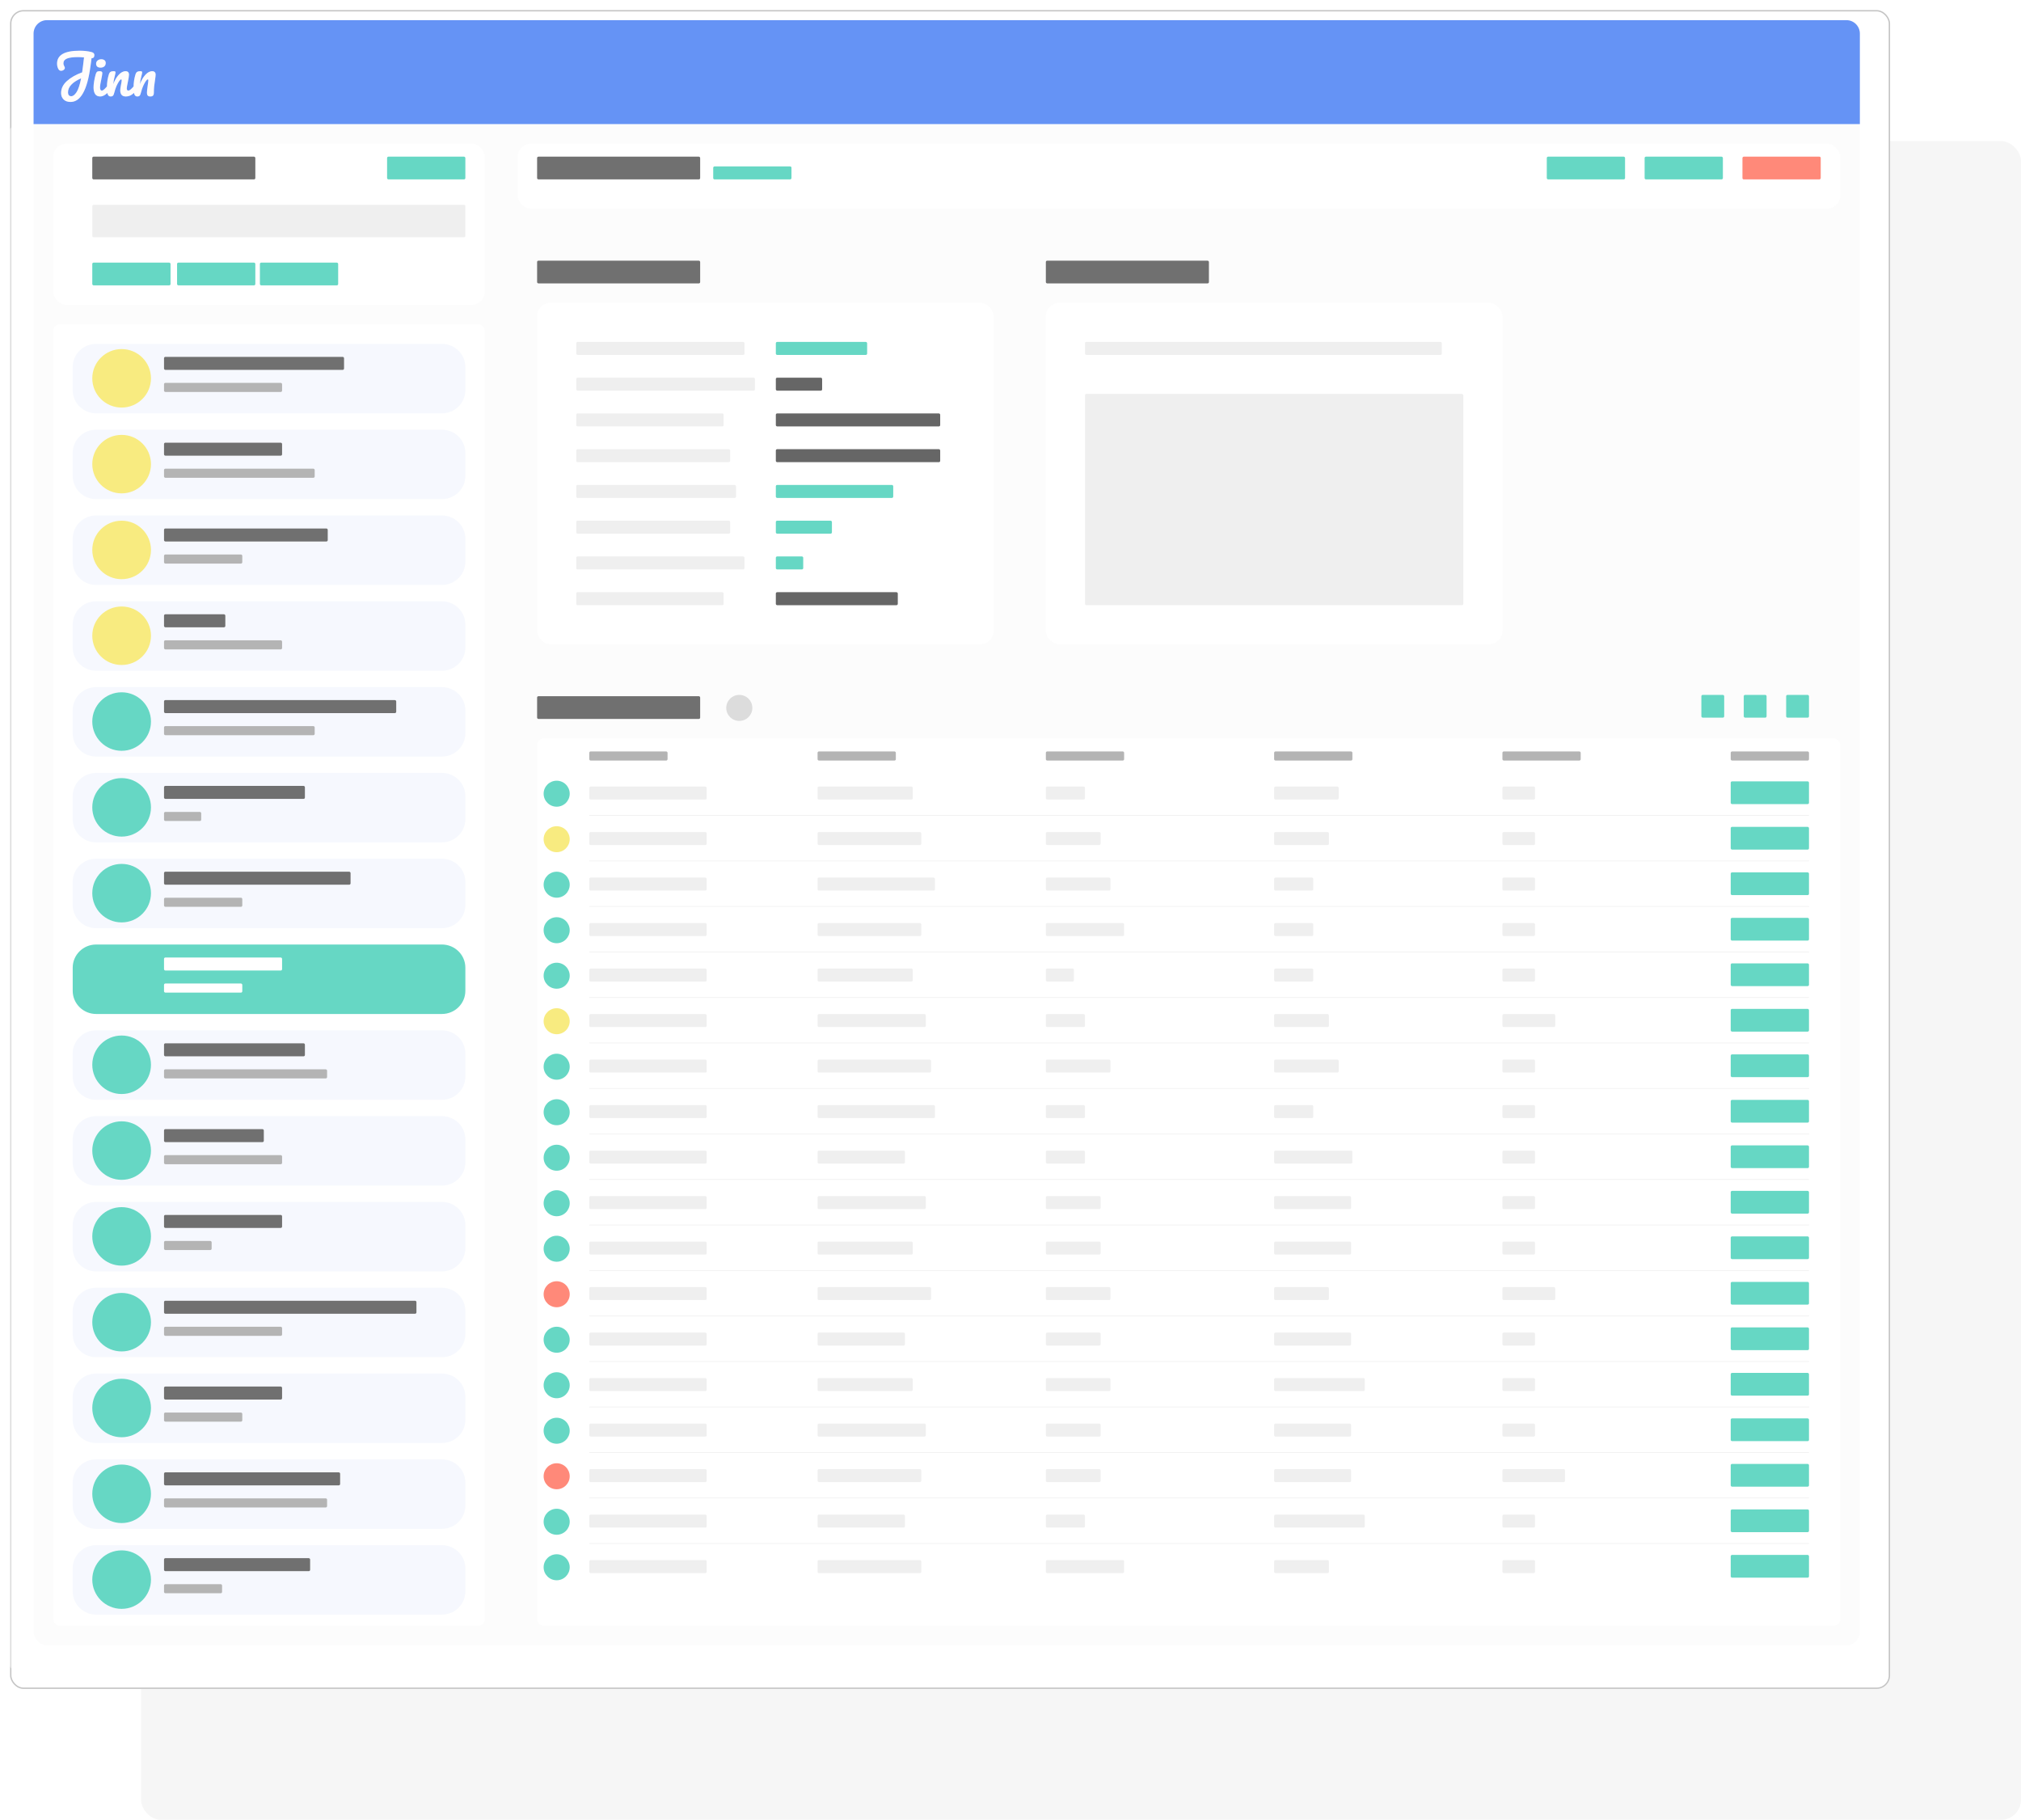 <?xml version="1.0" encoding="UTF-8"?> <svg xmlns="http://www.w3.org/2000/svg" width="3010" height="2710" viewBox="0 0 3010 2710" fill="none"> <rect x="210" y="210" width="2800" height="2500" rx="30" fill="#F6F6F6"></rect> <g filter="url(#filter0_df_2421_4097)"> <rect x="10" y="10" width="2800" height="2500" rx="20" fill="white"></rect> <rect x="11" y="11" width="2798" height="2498" rx="19" stroke="#C4C4C4" stroke-width="2"></rect> </g> <rect x="50" y="30" width="2720" height="2420" rx="20" fill="#FAFAFA"></rect> <path d="M50 50C50 38.954 58.954 30 70 30H2750C2761.05 30 2770 38.954 2770 50V184.88H50V50Z" fill="#6593F5"></path> <ellipse cx="1101.08" cy="1054.15" rx="19.429" ry="19.36" fill="#C4C4C4"></ellipse> <rect x="799.941" y="1099.64" width="1940.91" height="1321.32" rx="10" fill="white"></rect> <ellipse cx="829.087" cy="1181.92" rx="19.429" ry="19.36" fill="#00BD9D"></ellipse> <ellipse cx="829.087" cy="1452.96" rx="19.429" ry="19.36" fill="#00BD9D"></ellipse> <ellipse cx="829.087" cy="1724" rx="19.429" ry="19.36" fill="#00BD9D"></ellipse> <ellipse cx="829.087" cy="1995.04" rx="19.429" ry="19.36" fill="#00BD9D"></ellipse> <ellipse cx="829.087" cy="2266.08" rx="19.429" ry="19.36" fill="#00BD9D"></ellipse> <ellipse cx="829.087" cy="1317.44" rx="19.429" ry="19.36" fill="#00BD9D"></ellipse> <ellipse cx="829.087" cy="1588.48" rx="19.429" ry="19.36" fill="#00BD9D"></ellipse> <ellipse cx="829.087" cy="1859.52" rx="19.429" ry="19.36" fill="#00BD9D"></ellipse> <ellipse cx="829.087" cy="2130.56" rx="19.429" ry="19.36" fill="#00BD9D"></ellipse> <ellipse cx="829.087" cy="1385.2" rx="19.429" ry="19.36" fill="#00BD9D"></ellipse> <ellipse cx="829.087" cy="1656.24" rx="19.429" ry="19.36" fill="#00BD9D"></ellipse> <ellipse cx="829.087" cy="1927.28" rx="19.429" ry="19.36" fill="#FF3A20"></ellipse> <ellipse cx="829.087" cy="2198.32" rx="19.429" ry="19.36" fill="#FF3A20"></ellipse> <ellipse cx="829.087" cy="1249.68" rx="19.429" ry="19.36" fill="#F3DE2C"></ellipse> <ellipse cx="829.087" cy="1520.72" rx="19.429" ry="19.36" fill="#F3DE2C"></ellipse> <ellipse cx="829.087" cy="1791.76" rx="19.429" ry="19.36" fill="#00BD9D"></ellipse> <ellipse cx="829.087" cy="2062.8" rx="19.429" ry="19.36" fill="#00BD9D"></ellipse> <ellipse cx="829.087" cy="2333.84" rx="19.429" ry="19.36" fill="#00BD9D"></ellipse> <rect x="79.143" y="483.023" width="643.086" height="1937.94" rx="10" fill="white"></rect> <path d="M108.285 929.876C108.285 910.83 123.916 895.391 143.199 895.391H658.172C677.454 895.391 693.085 910.83 693.085 929.876V964.361C693.085 983.407 677.454 998.847 658.172 998.847H143.199C123.916 998.847 108.285 983.407 108.285 964.361V929.876Z" fill="#F0F4FD"></path> <ellipse cx="181.144" cy="946.697" rx="43.714" ry="43.56" fill="#F3DE2C"></ellipse> <rect x="244.287" y="914.754" width="91.314" height="19.36" rx="2" fill="#111010"></rect> <rect x="244.287" y="953.473" width="175.829" height="13.552" rx="2" fill="#828282"></rect> <path d="M108.285 802.101C108.285 783.055 123.916 767.615 143.199 767.615H658.172C677.454 767.615 693.085 783.055 693.085 802.101V836.586C693.085 855.632 677.454 871.071 658.172 871.071H143.199C123.916 871.071 108.285 855.632 108.285 836.586V802.101Z" fill="#F0F4FD"></path> <ellipse cx="181.144" cy="818.919" rx="43.714" ry="43.56" fill="#F3DE2C"></ellipse> <rect x="244.287" y="786.979" width="243.829" height="19.36" rx="2" fill="#111010"></rect> <rect x="244.287" y="825.697" width="116.571" height="13.552" rx="2" fill="#828282"></rect> <path d="M108.285 674.327C108.285 655.281 123.916 639.842 143.199 639.842H658.172C677.454 639.842 693.085 655.281 693.085 674.327V708.813C693.085 727.858 677.454 743.298 658.172 743.298H143.199C123.916 743.298 108.285 727.858 108.285 708.813V674.327Z" fill="#F0F4FD"></path> <ellipse cx="181.144" cy="691.144" rx="43.714" ry="43.56" fill="#F3DE2C"></ellipse> <rect x="244.287" y="659.199" width="175.829" height="19.36" rx="2" fill="#111010"></rect> <rect x="244.287" y="697.92" width="224.4" height="13.552" rx="2" fill="#828282"></rect> <path d="M108.285 546.552C108.285 527.506 123.916 512.066 143.199 512.066H658.172C677.454 512.066 693.085 527.506 693.085 546.552V581.037C693.085 600.083 677.454 615.522 658.172 615.522H143.199C123.916 615.522 108.285 600.083 108.285 581.037V546.552Z" fill="#F0F4FD"></path> <ellipse cx="181.144" cy="563.371" rx="43.714" ry="43.56" fill="#F3DE2C"></ellipse> <rect x="244.287" y="531.424" width="268.114" height="19.36" rx="2" fill="#111010"></rect> <rect x="244.287" y="570.145" width="175.829" height="13.552" rx="2" fill="#828282"></rect> <rect x="877.656" y="1119" width="116.571" height="13.552" rx="2" fill="#828282"></rect> <rect x="1897.65" y="1119" width="116.571" height="13.552" rx="2" fill="#828282"></rect> <rect x="1217.65" y="1119" width="116.571" height="13.552" rx="2" fill="#828282"></rect> <rect x="2237.65" y="1119" width="116.571" height="13.552" rx="2" fill="#828282"></rect> <rect x="1557.65" y="1119" width="116.571" height="13.552" rx="2" fill="#828282"></rect> <rect x="2577.66" y="1119" width="116.571" height="13.552" rx="2" fill="#828282"></rect> <rect x="79.143" y="213.92" width="643.086" height="240.064" rx="20" fill="white"></rect> <rect width="555.657" height="48.4" rx="2" transform="matrix(1 0 0 -1 137.429 353.312)" fill="#E5E5E5"></rect> <rect x="137.429" y="233.279" width="242.857" height="33.88" rx="2" fill="#111010"></rect> <rect x="576.514" y="233.279" width="116.571" height="33.88" rx="2" fill="#00BD9D"></rect> <rect x="137.429" y="391.064" width="116.571" height="33.88" rx="2" fill="#00BD9D"></rect> <rect x="263.714" y="391.064" width="116.571" height="33.88" rx="2" fill="#00BD9D"></rect> <rect x="387.086" y="391.064" width="116.571" height="33.88" rx="2" fill="#00BD9D"></rect> <rect x="799.941" y="388.16" width="242.857" height="33.88" rx="2" fill="#111010"></rect> <rect x="799.941" y="1036.72" width="242.857" height="33.88" rx="2" fill="#111010"></rect> <rect x="1557.65" y="388.16" width="242.857" height="33.88" rx="2" fill="#111010"></rect> <rect x="2533.95" y="1034.79" width="34" height="33.88" rx="2" fill="#00BD9D"></rect> <rect x="2597.08" y="1034.79" width="34" height="33.88" rx="2" fill="#00BD9D"></rect> <rect x="2660.23" y="1034.79" width="34" height="33.88" rx="2" fill="#00BD9D"></rect> <rect x="2577.66" y="1163.53" width="116.571" height="33.88" rx="2" fill="#00BD9D"></rect> <rect x="2577.66" y="1705.61" width="116.571" height="33.88" rx="2" fill="#00BD9D"></rect> <rect x="2577.66" y="1434.57" width="116.571" height="33.88" rx="2" fill="#00BD9D"></rect> <rect x="2577.66" y="1976.65" width="116.571" height="33.88" rx="2" fill="#00BD9D"></rect> <rect x="2577.66" y="1299.05" width="116.571" height="33.88" rx="2" fill="#00BD9D"></rect> <rect x="2577.66" y="1841.13" width="116.571" height="33.88" rx="2" fill="#00BD9D"></rect> <rect x="2577.66" y="1570.09" width="116.571" height="33.88" rx="2" fill="#00BD9D"></rect> <rect x="2577.66" y="2112.17" width="116.571" height="33.88" rx="2" fill="#00BD9D"></rect> <rect x="2577.66" y="2247.69" width="116.571" height="33.88" rx="2" fill="#00BD9D"></rect> <rect x="2577.66" y="1231.29" width="116.571" height="33.88" rx="2" fill="#00BD9D"></rect> <rect x="2577.66" y="1773.37" width="116.571" height="33.88" rx="2" fill="#00BD9D"></rect> <rect x="2577.66" y="1502.33" width="116.571" height="33.88" rx="2" fill="#00BD9D"></rect> <rect x="2577.66" y="2044.41" width="116.571" height="33.88" rx="2" fill="#00BD9D"></rect> <rect x="2577.66" y="1366.81" width="116.571" height="33.88" rx="2" fill="#00BD9D"></rect> <rect x="2577.66" y="1908.89" width="116.571" height="33.88" rx="2" fill="#00BD9D"></rect> <rect x="2577.66" y="1637.85" width="116.571" height="33.88" rx="2" fill="#00BD9D"></rect> <rect x="2577.66" y="2179.93" width="116.571" height="33.88" rx="2" fill="#00BD9D"></rect> <rect x="2577.66" y="2315.45" width="116.571" height="33.88" rx="2" fill="#00BD9D"></rect> <path d="M140.573 81.909C140.573 83.51 140.226 84.71 139.533 85.51C138.893 86.309 137.826 86.71 136.333 86.71C136.226 87.829 135.986 89.776 135.613 92.549C135.08 96.283 134.786 98.363 134.733 98.79C129.986 134.15 120.093 151.83 105.053 151.83C100.626 151.83 97.16 150.576 94.653 148.07C92.2 145.563 90.973 142.416 90.973 138.63C90.973 131.856 93.853 125.883 99.613 120.71C105.373 115.483 112.946 111.163 122.333 107.75C122.92 103.963 123.373 100.576 123.693 97.59L125.133 85.51C121.933 85.189 118.946 85.029 116.173 85.029C108.76 85.029 103.293 85.749 99.773 87.189C96.253 88.629 94.493 90.976 94.493 94.23C94.493 95.829 95.026 97.563 96.093 99.43C96.413 99.963 96.573 100.523 96.573 101.11C96.573 102.23 95.986 103.243 94.813 104.15C93.693 105.003 92.466 105.43 91.133 105.43C89.426 105.43 88.12 104.71 87.213 103.27C85.72 100.816 84.973 97.963 84.973 94.71C84.973 81.909 96.173 75.51 118.573 75.51C125.08 75.51 130.893 76.15 136.013 77.43C139.053 78.176 140.573 79.669 140.573 81.909ZM106.093 143.27C108.706 143.27 111.32 141.296 113.933 137.35C116.546 133.403 118.84 126.496 120.813 116.63C107.8 122.336 101.293 129.323 101.293 137.59C101.293 139.403 101.72 140.816 102.573 141.83C103.426 142.79 104.6 143.27 106.093 143.27ZM149.863 100.71C147.623 100.71 145.943 100.203 144.823 99.189C143.703 98.123 143.143 96.656 143.143 94.79C143.143 92.923 143.863 91.376 145.303 90.15C146.796 88.87 148.636 88.23 150.823 88.23C152.796 88.23 154.396 88.71 155.623 89.669C156.85 90.629 157.463 91.99 157.463 93.749C157.463 95.883 156.77 97.59 155.383 98.87C153.996 100.096 152.156 100.71 149.863 100.71ZM149.223 143.67C145.756 143.67 143.223 142.443 141.623 139.99C140.076 137.536 139.303 134.283 139.303 130.23C139.303 127.83 139.596 124.763 140.183 121.03C140.823 117.243 141.623 113.723 142.583 110.47C143.063 108.763 143.703 107.59 144.503 106.95C145.303 106.31 146.583 105.99 148.343 105.99C151.063 105.99 152.423 106.896 152.423 108.71C152.423 110.043 151.916 113.136 150.903 117.99C149.623 123.856 148.983 127.83 148.983 129.91C148.983 131.51 149.196 132.736 149.623 133.59C150.05 134.443 150.77 134.87 151.783 134.87C152.743 134.87 153.943 134.203 155.383 132.87C156.823 131.536 158.743 129.43 161.143 126.55C161.783 125.803 162.503 125.43 163.303 125.43C163.996 125.43 164.53 125.75 164.903 126.39C165.33 127.03 165.543 127.91 165.543 129.03C165.543 131.163 165.036 132.816 164.023 133.99C158.743 140.443 153.81 143.67 149.223 143.67ZM164.75 143.67C162.724 143.67 161.284 142.603 160.43 140.47C159.63 138.336 159.23 134.923 159.23 130.23C159.23 123.296 160.217 116.71 162.19 110.47C162.67 108.923 163.444 107.803 164.51 107.11C165.63 106.363 167.177 105.99 169.15 105.99C170.217 105.99 170.964 106.123 171.39 106.39C171.817 106.656 172.03 107.163 172.03 107.91C172.03 108.763 171.63 110.683 170.83 113.67C170.297 115.803 169.87 117.67 169.55 119.27C169.23 120.87 168.964 122.843 168.75 125.19C170.51 120.603 172.484 116.87 174.67 113.99C176.857 111.11 178.99 109.056 181.07 107.83C183.204 106.603 185.15 105.99 186.91 105.99C190.377 105.99 192.11 107.723 192.11 111.19C192.11 113.27 191.524 117.03 190.35 122.47C189.337 127.11 188.83 130.176 188.83 131.67C188.83 133.803 189.604 134.87 191.15 134.87C192.217 134.87 193.47 134.23 194.91 132.95C196.404 131.616 198.377 129.483 200.83 126.55C201.47 125.803 202.19 125.43 202.99 125.43C203.684 125.43 204.217 125.75 204.59 126.39C205.017 127.03 205.23 127.91 205.23 129.03C205.23 131.163 204.724 132.816 203.71 133.99C201.417 136.816 198.937 139.136 196.27 140.95C193.657 142.763 190.67 143.67 187.31 143.67C184.59 143.67 182.537 142.896 181.15 141.35C179.764 139.75 179.07 137.456 179.07 134.47C179.07 132.976 179.444 130.31 180.19 126.47C180.884 123.11 181.23 120.79 181.23 119.51C181.23 118.656 180.937 118.23 180.35 118.23C179.657 118.23 178.67 119.136 177.39 120.95C176.164 122.71 174.884 125.056 173.55 127.99C172.27 130.923 171.23 134.016 170.43 137.27C169.844 139.776 169.15 141.483 168.35 142.39C167.604 143.243 166.404 143.67 164.75 143.67ZM204.438 143.67C202.411 143.67 200.971 142.603 200.118 140.47C199.318 138.336 198.918 134.923 198.918 130.23C198.918 123.296 199.905 116.71 201.878 110.47C202.358 108.923 203.131 107.803 204.198 107.11C205.318 106.363 206.865 105.99 208.838 105.99C209.905 105.99 210.651 106.123 211.078 106.39C211.505 106.656 211.718 107.163 211.718 107.91C211.718 108.763 211.318 110.683 210.518 113.67C209.985 115.803 209.558 117.67 209.238 119.27C208.918 120.87 208.651 122.843 208.438 125.19C210.198 120.603 212.171 116.87 214.358 113.99C216.545 111.11 218.678 109.056 220.758 107.83C222.891 106.603 224.838 105.99 226.598 105.99C228.305 105.99 229.585 106.443 230.438 107.35C231.345 108.203 231.798 109.483 231.798 111.19C231.798 112.576 231.505 115.19 230.918 119.03C230.385 122.283 229.958 125.376 229.638 128.31C229.318 131.19 229.158 134.416 229.158 137.99C229.158 140.016 228.731 141.483 227.878 142.39C227.078 143.243 225.745 143.67 223.878 143.67C222.118 143.67 220.838 143.216 220.038 142.31C219.238 141.403 218.838 140.043 218.838 138.23C218.838 136.096 219.211 132.576 219.958 127.67C220.598 123.403 220.918 120.683 220.918 119.51C220.918 118.656 220.625 118.23 220.038 118.23C219.345 118.23 218.358 119.136 217.078 120.95C215.851 122.71 214.571 125.056 213.238 127.99C211.958 130.923 210.918 134.016 210.118 137.27C209.531 139.776 208.838 141.483 208.038 142.39C207.291 143.243 206.091 143.67 204.438 143.67Z" fill="#FFFCFC"></path> <path d="M140.573 81.909C140.573 83.51 140.226 84.71 139.533 85.51C138.893 86.309 137.826 86.71 136.333 86.71C136.226 87.829 135.986 89.776 135.613 92.549C135.08 96.283 134.786 98.363 134.733 98.79C129.986 134.15 120.093 151.83 105.053 151.83C100.626 151.83 97.16 150.576 94.653 148.07C92.2 145.563 90.973 142.416 90.973 138.63C90.973 131.856 93.853 125.883 99.613 120.71C105.373 115.483 112.946 111.163 122.333 107.75C122.92 103.963 123.373 100.576 123.693 97.59L125.133 85.51C121.933 85.189 118.946 85.029 116.173 85.029C108.76 85.029 103.293 85.749 99.773 87.189C96.253 88.629 94.493 90.976 94.493 94.23C94.493 95.829 95.026 97.563 96.093 99.43C96.413 99.963 96.573 100.523 96.573 101.11C96.573 102.23 95.986 103.243 94.813 104.15C93.693 105.003 92.466 105.43 91.133 105.43C89.426 105.43 88.12 104.71 87.213 103.27C85.72 100.816 84.973 97.963 84.973 94.71C84.973 81.909 96.173 75.51 118.573 75.51C125.08 75.51 130.893 76.15 136.013 77.43C139.053 78.176 140.573 79.669 140.573 81.909ZM106.093 143.27C108.706 143.27 111.32 141.296 113.933 137.35C116.546 133.403 118.84 126.496 120.813 116.63C107.8 122.336 101.293 129.323 101.293 137.59C101.293 139.403 101.72 140.816 102.573 141.83C103.426 142.79 104.6 143.27 106.093 143.27ZM149.863 100.71C147.623 100.71 145.943 100.203 144.823 99.189C143.703 98.123 143.143 96.656 143.143 94.79C143.143 92.923 143.863 91.376 145.303 90.15C146.796 88.87 148.636 88.23 150.823 88.23C152.796 88.23 154.396 88.71 155.623 89.669C156.85 90.629 157.463 91.99 157.463 93.749C157.463 95.883 156.77 97.59 155.383 98.87C153.996 100.096 152.156 100.71 149.863 100.71ZM149.223 143.67C145.756 143.67 143.223 142.443 141.623 139.99C140.076 137.536 139.303 134.283 139.303 130.23C139.303 127.83 139.596 124.763 140.183 121.03C140.823 117.243 141.623 113.723 142.583 110.47C143.063 108.763 143.703 107.59 144.503 106.95C145.303 106.31 146.583 105.99 148.343 105.99C151.063 105.99 152.423 106.896 152.423 108.71C152.423 110.043 151.916 113.136 150.903 117.99C149.623 123.856 148.983 127.83 148.983 129.91C148.983 131.51 149.196 132.736 149.623 133.59C150.05 134.443 150.77 134.87 151.783 134.87C152.743 134.87 153.943 134.203 155.383 132.87C156.823 131.536 158.743 129.43 161.143 126.55C161.783 125.803 162.503 125.43 163.303 125.43C163.996 125.43 164.53 125.75 164.903 126.39C165.33 127.03 165.543 127.91 165.543 129.03C165.543 131.163 165.036 132.816 164.023 133.99C158.743 140.443 153.81 143.67 149.223 143.67ZM164.75 143.67C162.724 143.67 161.284 142.603 160.43 140.47C159.63 138.336 159.23 134.923 159.23 130.23C159.23 123.296 160.217 116.71 162.19 110.47C162.67 108.923 163.444 107.803 164.51 107.11C165.63 106.363 167.177 105.99 169.15 105.99C170.217 105.99 170.964 106.123 171.39 106.39C171.817 106.656 172.03 107.163 172.03 107.91C172.03 108.763 171.63 110.683 170.83 113.67C170.297 115.803 169.87 117.67 169.55 119.27C169.23 120.87 168.964 122.843 168.75 125.19C170.51 120.603 172.484 116.87 174.67 113.99C176.857 111.11 178.99 109.056 181.07 107.83C183.204 106.603 185.15 105.99 186.91 105.99C190.377 105.99 192.11 107.723 192.11 111.19C192.11 113.27 191.524 117.03 190.35 122.47C189.337 127.11 188.83 130.176 188.83 131.67C188.83 133.803 189.604 134.87 191.15 134.87C192.217 134.87 193.47 134.23 194.91 132.95C196.404 131.616 198.377 129.483 200.83 126.55C201.47 125.803 202.19 125.43 202.99 125.43C203.684 125.43 204.217 125.75 204.59 126.39C205.017 127.03 205.23 127.91 205.23 129.03C205.23 131.163 204.724 132.816 203.71 133.99C201.417 136.816 198.937 139.136 196.27 140.95C193.657 142.763 190.67 143.67 187.31 143.67C184.59 143.67 182.537 142.896 181.15 141.35C179.764 139.75 179.07 137.456 179.07 134.47C179.07 132.976 179.444 130.31 180.19 126.47C180.884 123.11 181.23 120.79 181.23 119.51C181.23 118.656 180.937 118.23 180.35 118.23C179.657 118.23 178.67 119.136 177.39 120.95C176.164 122.71 174.884 125.056 173.55 127.99C172.27 130.923 171.23 134.016 170.43 137.27C169.844 139.776 169.15 141.483 168.35 142.39C167.604 143.243 166.404 143.67 164.75 143.67ZM204.438 143.67C202.411 143.67 200.971 142.603 200.118 140.47C199.318 138.336 198.918 134.923 198.918 130.23C198.918 123.296 199.905 116.71 201.878 110.47C202.358 108.923 203.131 107.803 204.198 107.11C205.318 106.363 206.865 105.99 208.838 105.99C209.905 105.99 210.651 106.123 211.078 106.39C211.505 106.656 211.718 107.163 211.718 107.91C211.718 108.763 211.318 110.683 210.518 113.67C209.985 115.803 209.558 117.67 209.238 119.27C208.918 120.87 208.651 122.843 208.438 125.19C210.198 120.603 212.171 116.87 214.358 113.99C216.545 111.11 218.678 109.056 220.758 107.83C222.891 106.603 224.838 105.99 226.598 105.99C228.305 105.99 229.585 106.443 230.438 107.35C231.345 108.203 231.798 109.483 231.798 111.19C231.798 112.576 231.505 115.19 230.918 119.03C230.385 122.283 229.958 125.376 229.638 128.31C229.318 131.19 229.158 134.416 229.158 137.99C229.158 140.016 228.731 141.483 227.878 142.39C227.078 143.243 225.745 143.67 223.878 143.67C222.118 143.67 220.838 143.216 220.038 142.31C219.238 141.403 218.838 140.043 218.838 138.23C218.838 136.096 219.211 132.576 219.958 127.67C220.598 123.403 220.918 120.683 220.918 119.51C220.918 118.656 220.625 118.23 220.038 118.23C219.345 118.23 218.358 119.136 217.078 120.95C215.851 122.71 214.571 125.056 213.238 127.99C211.958 130.923 210.918 134.016 210.118 137.27C209.531 139.776 208.838 141.483 208.038 142.39C207.291 143.243 206.091 143.67 204.438 143.67Z" fill="#FFFCFC" fill-opacity="0.2"></path> <rect x="877.656" y="1306.79" width="174.857" height="19.36" rx="2" fill="#E5E5E5"></rect> <rect x="1217.65" y="1306.79" width="174.857" height="19.36" rx="2" fill="#E5E5E5"></rect> <rect x="1557.65" y="1306.79" width="96.171" height="19.36" rx="2" fill="#E5E5E5"></rect> <rect x="1897.65" y="1306.79" width="58.286" height="19.36" rx="2" fill="#E5E5E5"></rect> <rect x="2237.65" y="1306.79" width="48.571" height="19.36" rx="2" fill="#E5E5E5"></rect> <rect x="877.656" y="1577.83" width="174.857" height="19.36" rx="2" fill="#E5E5E5"></rect> <rect x="1217.65" y="1577.83" width="169.029" height="19.36" rx="2" fill="#E5E5E5"></rect> <rect x="1557.65" y="1577.83" width="96.171" height="19.36" rx="2" fill="#E5E5E5"></rect> <rect x="1897.65" y="1577.83" width="96.171" height="19.36" rx="2" fill="#E5E5E5"></rect> <rect x="2237.65" y="1577.83" width="48.571" height="19.36" rx="2" fill="#E5E5E5"></rect> <rect x="877.656" y="1848.87" width="174.857" height="19.36" rx="2" fill="#E5E5E5"></rect> <rect x="1217.65" y="1848.87" width="141.829" height="19.36" rx="2" fill="#E5E5E5"></rect> <rect x="1557.65" y="1848.87" width="81.6" height="19.36" rx="2" fill="#E5E5E5"></rect> <rect x="1897.65" y="1848.87" width="114.629" height="19.36" rx="2" fill="#E5E5E5"></rect> <rect x="2237.65" y="1848.87" width="48.571" height="19.36" rx="2" fill="#E5E5E5"></rect> <rect x="877.656" y="2119.91" width="174.857" height="19.36" rx="2" fill="#E5E5E5"></rect> <rect x="1217.65" y="2119.91" width="161.257" height="19.36" rx="2" fill="#E5E5E5"></rect> <rect x="1557.65" y="2119.91" width="81.6" height="19.36" rx="2" fill="#E5E5E5"></rect> <rect x="1897.65" y="2119.91" width="114.629" height="19.36" rx="2" fill="#E5E5E5"></rect> <rect x="2237.65" y="2119.91" width="48.571" height="19.36" rx="2" fill="#E5E5E5"></rect> <rect x="877.656" y="1374.55" width="174.857" height="19.36" rx="2" fill="#E5E5E5"></rect> <rect x="1217.65" y="1374.55" width="154.457" height="19.36" rx="2" fill="#E5E5E5"></rect> <rect x="1557.65" y="1374.55" width="116.571" height="19.36" rx="2" fill="#E5E5E5"></rect> <rect x="1897.65" y="1374.55" width="58.286" height="19.36" rx="2" fill="#E5E5E5"></rect> <rect x="2237.65" y="1374.55" width="48.571" height="19.36" rx="2" fill="#E5E5E5"></rect> <rect x="877.656" y="1645.59" width="174.857" height="19.36" rx="2" fill="#E5E5E5"></rect> <rect x="1217.65" y="1645.59" width="174.857" height="19.36" rx="2" fill="#E5E5E5"></rect> <rect x="1557.65" y="1645.59" width="58.286" height="19.36" rx="2" fill="#E5E5E5"></rect> <rect x="1897.65" y="1645.59" width="58.286" height="19.36" rx="2" fill="#E5E5E5"></rect> <rect x="2237.65" y="1645.59" width="48.571" height="19.36" rx="2" fill="#E5E5E5"></rect> <rect x="877.656" y="1916.63" width="174.857" height="19.36" rx="2" fill="#E5E5E5"></rect> <rect x="1217.65" y="1916.63" width="169.029" height="19.36" rx="2" fill="#E5E5E5"></rect> <rect x="1557.65" y="1916.63" width="96.171" height="19.36" rx="2" fill="#E5E5E5"></rect> <rect x="1897.65" y="1916.63" width="81.6" height="19.36" rx="2" fill="#E5E5E5"></rect> <rect x="2237.65" y="1916.63" width="78.686" height="19.36" rx="2" fill="#E5E5E5"></rect> <rect x="877.656" y="2187.67" width="174.857" height="19.36" rx="2" fill="#E5E5E5"></rect> <rect x="1217.65" y="2187.67" width="154.457" height="19.36" rx="2" fill="#E5E5E5"></rect> <rect x="1557.65" y="2187.67" width="81.6" height="19.36" rx="2" fill="#E5E5E5"></rect> <rect x="1897.65" y="2187.67" width="114.629" height="19.36" rx="2" fill="#E5E5E5"></rect> <rect x="2237.65" y="2187.67" width="93.257" height="19.36" rx="2" fill="#E5E5E5"></rect> <rect x="877.656" y="1171.27" width="174.857" height="19.36" rx="2" fill="#E5E5E5"></rect> <rect x="1217.65" y="1171.27" width="141.829" height="19.36" rx="2" fill="#E5E5E5"></rect> <rect x="1557.65" y="1171.27" width="58.286" height="19.36" rx="2" fill="#E5E5E5"></rect> <rect x="1897.65" y="1171.27" width="96.171" height="19.36" rx="2" fill="#E5E5E5"></rect> <rect x="2237.65" y="1171.27" width="48.571" height="19.36" rx="2" fill="#E5E5E5"></rect> <rect x="877.656" y="1442.31" width="174.857" height="19.36" rx="2" fill="#E5E5E5"></rect> <rect x="1217.65" y="1442.31" width="141.829" height="19.36" rx="2" fill="#E5E5E5"></rect> <rect x="1557.65" y="1442.31" width="41.771" height="19.36" rx="2" fill="#E5E5E5"></rect> <rect x="1897.65" y="1442.31" width="58.286" height="19.36" rx="2" fill="#E5E5E5"></rect> <rect x="2237.65" y="1442.31" width="48.571" height="19.36" rx="2" fill="#E5E5E5"></rect> <rect x="877.656" y="1713.35" width="174.857" height="19.36" rx="2" fill="#E5E5E5"></rect> <rect x="1217.65" y="1713.35" width="130.171" height="19.36" rx="2" fill="#E5E5E5"></rect> <rect x="1557.65" y="1713.35" width="58.286" height="19.36" rx="2" fill="#E5E5E5"></rect> <rect x="1897.65" y="1713.35" width="116.571" height="19.36" rx="2" fill="#E5E5E5"></rect> <rect x="2237.65" y="1713.35" width="48.571" height="19.36" rx="2" fill="#E5E5E5"></rect> <rect x="877.656" y="1984.39" width="174.857" height="19.36" rx="2" fill="#E5E5E5"></rect> <rect x="1217.65" y="1984.39" width="130.171" height="19.36" rx="2" fill="#E5E5E5"></rect> <rect x="1557.65" y="1984.39" width="81.6" height="19.36" rx="2" fill="#E5E5E5"></rect> <rect x="1897.65" y="1984.39" width="114.629" height="19.36" rx="2" fill="#E5E5E5"></rect> <rect x="2237.65" y="1984.39" width="48.571" height="19.36" rx="2" fill="#E5E5E5"></rect> <rect x="877.656" y="2255.43" width="174.857" height="19.36" rx="2" fill="#E5E5E5"></rect> <rect x="1217.65" y="2255.43" width="130.171" height="19.36" rx="2" fill="#E5E5E5"></rect> <rect x="1557.65" y="2255.43" width="58.286" height="19.36" rx="2" fill="#E5E5E5"></rect> <rect x="1897.65" y="2255.43" width="135.029" height="19.36" rx="2" fill="#E5E5E5"></rect> <rect x="2237.65" y="2255.43" width="48.571" height="19.36" rx="2" fill="#E5E5E5"></rect> <rect x="877.656" y="1239.03" width="174.857" height="19.36" rx="2" fill="#E5E5E5"></rect> <rect x="1217.65" y="1239.03" width="154.457" height="19.36" rx="2" fill="#E5E5E5"></rect> <rect x="1557.65" y="1239.03" width="81.6" height="19.36" rx="2" fill="#E5E5E5"></rect> <rect x="1897.65" y="1239.03" width="81.6" height="19.36" rx="2" fill="#E5E5E5"></rect> <rect x="2237.65" y="1239.03" width="48.571" height="19.36" rx="2" fill="#E5E5E5"></rect> <rect x="877.656" y="1510.07" width="174.857" height="19.36" rx="2" fill="#E5E5E5"></rect> <rect x="1217.65" y="1510.07" width="161.257" height="19.36" rx="2" fill="#E5E5E5"></rect> <rect x="1557.65" y="1510.07" width="58.286" height="19.36" rx="2" fill="#E5E5E5"></rect> <rect x="1897.65" y="1510.07" width="81.6" height="19.36" rx="2" fill="#E5E5E5"></rect> <rect x="2237.65" y="1510.07" width="78.686" height="19.36" rx="2" fill="#E5E5E5"></rect> <rect x="877.656" y="1781.11" width="174.857" height="19.36" rx="2" fill="#E5E5E5"></rect> <rect x="1217.65" y="1781.11" width="161.257" height="19.36" rx="2" fill="#E5E5E5"></rect> <rect x="1557.65" y="1781.11" width="81.6" height="19.36" rx="2" fill="#E5E5E5"></rect> <rect x="1897.65" y="1781.11" width="114.629" height="19.36" rx="2" fill="#E5E5E5"></rect> <rect x="2237.65" y="1781.11" width="48.571" height="19.36" rx="2" fill="#E5E5E5"></rect> <rect x="877.656" y="2052.15" width="174.857" height="19.36" rx="2" fill="#E5E5E5"></rect> <rect x="1217.65" y="2052.15" width="141.829" height="19.36" rx="2" fill="#E5E5E5"></rect> <rect x="1557.65" y="2052.15" width="96.171" height="19.36" rx="2" fill="#E5E5E5"></rect> <rect x="1897.65" y="2052.15" width="135.029" height="19.36" rx="2" fill="#E5E5E5"></rect> <rect x="2237.65" y="2052.15" width="48.571" height="19.36" rx="2" fill="#E5E5E5"></rect> <rect x="877.656" y="2323.19" width="174.857" height="19.36" rx="2" fill="#E5E5E5"></rect> <rect x="1217.65" y="2323.19" width="154.457" height="19.36" rx="2" fill="#E5E5E5"></rect> <rect x="1557.65" y="2323.19" width="116.571" height="19.36" rx="2" fill="#E5E5E5"></rect> <rect x="1897.65" y="2323.19" width="81.6" height="19.36" rx="2" fill="#E5E5E5"></rect> <rect x="2237.65" y="2323.19" width="48.571" height="19.36" rx="2" fill="#E5E5E5"></rect> <rect x="1557.66" y="451.08" width="680" height="508.2" rx="20" fill="white"></rect> <rect x="1615.94" y="509.16" width="531.371" height="19.36" rx="2" fill="#E5E5E5"></rect> <rect x="1615.94" y="586.6" width="563.429" height="314.6" rx="2" fill="#E5E5E5"></rect> <rect x="770.801" y="213.92" width="1970.06" height="96.8" rx="20" fill="white"></rect> <rect x="799.941" y="233.279" width="242.857" height="33.88" rx="2" fill="#111010"></rect> <rect width="116.571" height="19.36" rx="2" transform="matrix(1 0 0 -1 1062.23 267.16)" fill="#00BD9D"></rect> <rect width="116.571" height="33.88" rx="2" transform="matrix(1 0 0 -1 2595.14 267.16)" fill="#FF3A20"></rect> <rect x="2303.72" y="233.279" width="116.571" height="33.88" rx="2" fill="#00BD9D"></rect> <rect x="2449.43" y="233.279" width="116.571" height="33.88" rx="2" fill="#00BD9D"></rect> <rect x="799.941" y="451.08" width="680" height="508.2" rx="20" fill="white"></rect> <rect x="1155.49" y="562.4" width="68.971" height="19.36" rx="2" fill="black"></rect> <rect x="1155.49" y="615.641" width="244.8" height="19.36" rx="2" fill="black"></rect> <rect x="1155.49" y="668.881" width="244.8" height="19.36" rx="2" fill="black"></rect> <rect x="1155.49" y="881.84" width="181.657" height="19.36" rx="2" fill="black"></rect> <rect x="858.229" y="509.16" width="250.629" height="19.36" rx="2" fill="#E5E5E5"></rect> <rect x="858.229" y="562.4" width="266.171" height="19.36" rx="2" fill="#E5E5E5"></rect> <rect x="858.229" y="615.641" width="219.543" height="19.36" rx="2" fill="#E5E5E5"></rect> <rect x="858.229" y="668.881" width="229.257" height="19.36" rx="2" fill="#E5E5E5"></rect> <rect x="858.229" y="722.123" width="238" height="19.36" rx="2" fill="#E5E5E5"></rect> <rect x="858.229" y="828.602" width="250.629" height="19.36" rx="2" fill="#E5E5E5"></rect> <rect x="858.229" y="775.357" width="229.257" height="19.36" rx="2" fill="#E5E5E5"></rect> <rect x="858.229" y="881.84" width="219.543" height="19.36" rx="2" fill="#E5E5E5"></rect> <rect x="1155.49" y="509.16" width="136" height="19.36" rx="2" fill="#00BD9D"></rect> <rect x="1155.49" y="722.123" width="174.857" height="19.36" rx="2" fill="#00BD9D"></rect> <rect x="1155.49" y="775.357" width="83.543" height="19.36" rx="2" fill="#00BD9D"></rect> <rect x="1155.49" y="828.602" width="40.8" height="19.36" rx="2" fill="#00BD9D"></rect> <path d="M108.285 1057.65C108.285 1038.61 123.916 1023.17 143.199 1023.17H658.172C677.454 1023.17 693.085 1038.61 693.085 1057.65V1092.14C693.085 1111.18 677.454 1126.62 658.172 1126.62H143.199C123.916 1126.62 108.285 1111.18 108.285 1092.14V1057.65Z" fill="#F0F4FD"></path> <rect x="244.287" y="1042.53" width="345.829" height="19.36" rx="2" fill="#111010"></rect> <rect x="244.287" y="1081.25" width="224.4" height="13.552" rx="2" fill="#828282"></rect> <ellipse cx="181.144" cy="1074.47" rx="43.714" ry="43.56" fill="#00BD9D"></ellipse> <path d="M108.285 1568.75C108.285 1549.71 123.916 1534.27 143.199 1534.27H658.172C677.454 1534.27 693.085 1549.71 693.085 1568.75V1603.24C693.085 1622.29 677.454 1637.73 658.172 1637.73H143.199C123.916 1637.73 108.285 1622.29 108.285 1603.24V1568.75Z" fill="#F0F4FD"></path> <rect x="244.287" y="1553.63" width="209.829" height="19.36" rx="2" fill="#111010"></rect> <rect x="244.287" y="1592.35" width="242.857" height="13.552" rx="2" fill="#828282"></rect> <ellipse cx="181.144" cy="1585.58" rx="43.714" ry="43.56" fill="#00BD9D"></ellipse> <path d="M108.285 1313.21C108.285 1294.16 123.916 1278.72 143.199 1278.72H658.172C677.454 1278.72 693.085 1294.16 693.085 1313.21V1347.69C693.085 1366.74 677.454 1382.18 658.172 1382.18H143.199C123.916 1382.18 108.285 1366.74 108.285 1347.69V1313.21Z" fill="#F0F4FD"></path> <rect x="244.287" y="1298.08" width="277.829" height="19.36" rx="2" fill="#111010"></rect> <rect x="244.287" y="1336.8" width="116.571" height="13.552" rx="2" fill="#828282"></rect> <ellipse cx="181.144" cy="1330.02" rx="43.714" ry="43.56" fill="#00BD9D"></ellipse> <path d="M108.285 1824.31C108.285 1805.26 123.916 1789.82 143.199 1789.82H658.172C677.454 1789.82 693.085 1805.26 693.085 1824.31V1858.79C693.085 1877.84 677.454 1893.28 658.172 1893.28H143.199C123.916 1893.28 108.285 1877.84 108.285 1858.79V1824.31Z" fill="#F0F4FD"></path> <rect x="244.287" y="1809.18" width="175.829" height="19.36" rx="2" fill="#111010"></rect> <rect x="244.287" y="1847.9" width="70.914" height="13.552" rx="2" fill="#828282"></rect> <ellipse cx="181.144" cy="1841.13" rx="43.714" ry="43.56" fill="#00BD9D"></ellipse> <path d="M108.285 2207.64C108.285 2188.59 123.916 2173.15 143.199 2173.15H658.172C677.454 2173.15 693.085 2188.59 693.085 2207.64V2242.12C693.085 2261.17 677.454 2276.61 658.172 2276.61H143.199C123.916 2276.61 108.285 2261.17 108.285 2242.12V2207.64Z" fill="#F0F4FD"></path> <rect x="244.287" y="2192.51" width="262.286" height="19.36" rx="2" fill="#111010"></rect> <rect x="244.287" y="2231.23" width="242.857" height="13.552" rx="2" fill="#828282"></rect> <ellipse cx="181.144" cy="2224.46" rx="43.714" ry="43.56" fill="#00BD9D"></ellipse> <path d="M108.285 1185.43C108.285 1166.38 123.916 1150.94 143.199 1150.94H658.172C677.454 1150.94 693.085 1166.38 693.085 1185.43V1219.91C693.085 1238.96 677.454 1254.4 658.172 1254.4H143.199C123.916 1254.4 108.285 1238.96 108.285 1219.91V1185.43Z" fill="#F0F4FD"></path> <rect x="244.287" y="1170.3" width="209.829" height="19.36" rx="2" fill="#111010"></rect> <rect x="244.287" y="1209.02" width="55.371" height="13.552" rx="2" fill="#828282"></rect> <ellipse cx="181.144" cy="1202.25" rx="43.714" ry="43.56" fill="#00BD9D"></ellipse> <path d="M108.285 1696.53C108.285 1677.49 123.916 1662.05 143.199 1662.05H658.172C677.454 1662.05 693.085 1677.49 693.085 1696.53V1731.02C693.085 1750.07 677.454 1765.5 658.172 1765.5H143.199C123.916 1765.5 108.285 1750.07 108.285 1731.02V1696.53Z" fill="#F0F4FD"></path> <rect x="244.287" y="1681.41" width="148.629" height="19.36" rx="2" fill="#111010"></rect> <rect x="244.287" y="1720.13" width="175.829" height="13.552" rx="2" fill="#828282"></rect> <ellipse cx="181.144" cy="1713.35" rx="43.714" ry="43.56" fill="#00BD9D"></ellipse> <path d="M108.285 2079.86C108.285 2060.82 123.916 2045.38 143.199 2045.38H658.172C677.454 2045.38 693.085 2060.82 693.085 2079.86V2114.35C693.085 2133.39 677.454 2148.83 658.172 2148.83H143.199C123.916 2148.83 108.285 2133.39 108.285 2114.35V2079.86Z" fill="#F0F4FD"></path> <rect x="244.287" y="2064.74" width="175.829" height="19.36" rx="2" fill="#111010"></rect> <rect x="244.287" y="2103.46" width="116.571" height="13.552" rx="2" fill="#828282"></rect> <ellipse cx="181.144" cy="2096.68" rx="43.714" ry="43.56" fill="#00BD9D"></ellipse> <path d="M108.285 1440.98C108.285 1421.94 123.916 1406.5 143.199 1406.5H658.172C677.454 1406.5 693.085 1421.94 693.085 1440.98V1475.47C693.085 1494.51 677.454 1509.95 658.172 1509.95H143.199C123.916 1509.95 108.285 1494.51 108.285 1475.47V1440.98Z" fill="#00BD9D"></path> <rect x="244.287" y="1425.86" width="175.829" height="19.36" rx="2" fill="white"></rect> <rect x="244.287" y="1464.58" width="116.571" height="13.552" rx="2" fill="white"></rect> <ellipse cx="181.144" cy="1457.8" rx="43.714" ry="43.56" fill="#00BD9D"></ellipse> <path d="M108.285 1952.08C108.285 1933.04 123.916 1917.6 143.199 1917.6H658.172C677.454 1917.6 693.085 1933.04 693.085 1952.08V1986.57C693.085 2005.62 677.454 2021.06 658.172 2021.06H143.199C123.916 2021.06 108.285 2005.62 108.285 1986.57V1952.08Z" fill="#F0F4FD"></path> <rect x="244.287" y="1936.96" width="375.943" height="19.36" rx="2" fill="#111010"></rect> <rect x="244.287" y="1975.68" width="175.829" height="13.552" rx="2" fill="#828282"></rect> <ellipse cx="181.144" cy="1968.9" rx="43.714" ry="43.56" fill="#00BD9D"></ellipse> <path d="M108.285 2335.42C108.285 2316.37 123.916 2300.93 143.199 2300.93H658.172C677.454 2300.93 693.085 2316.37 693.085 2335.42V2369.9C693.085 2388.95 677.454 2404.39 658.172 2404.39H143.199C123.916 2404.39 108.285 2388.95 108.285 2369.9V2335.42Z" fill="#F0F4FD"></path> <rect x="244.287" y="2320.29" width="217.6" height="19.36" rx="2" fill="#111010"></rect> <rect x="244.287" y="2359.01" width="86.457" height="13.552" rx="2" fill="#828282"></rect> <ellipse cx="181.144" cy="2352.23" rx="43.714" ry="43.56" fill="#00BD9D"></ellipse> <line x1="877.65" y1="1214.36" x2="2694.23" y2="1214.36" stroke="#E5E5E5"></line> <line x1="877.656" y1="1756.41" x2="2694.24" y2="1756.41" stroke="#E5E5E5"></line> <line x1="877.656" y1="1485.37" x2="2694.24" y2="1485.37" stroke="#E5E5E5"></line> <line x1="877.662" y1="2027.43" x2="2694.24" y2="2027.43" stroke="#E5E5E5"></line> <line x1="877.656" y1="1349.85" x2="2694.24" y2="1349.85" stroke="#E5E5E5"></line> <line x1="877.662" y1="1891.9" x2="2694.24" y2="1891.9" stroke="#E5E5E5"></line> <line x1="877.662" y1="1620.87" x2="2694.24" y2="1620.87" stroke="#E5E5E5"></line> <line x1="877.668" y1="2162.92" x2="2694.25" y2="2162.92" stroke="#E5E5E5"></line> <line x1="877.656" y1="1282.09" x2="2694.24" y2="1282.09" stroke="#E5E5E5"></line> <line x1="877.662" y1="1824.14" x2="2694.24" y2="1824.14" stroke="#E5E5E5"></line> <line x1="877.662" y1="1553.11" x2="2694.24" y2="1553.11" stroke="#E5E5E5"></line> <line x1="877.668" y1="2095.16" x2="2694.25" y2="2095.16" stroke="#E5E5E5"></line> <line x1="877.662" y1="1417.58" x2="2694.24" y2="1417.58" stroke="#E5E5E5"></line> <line x1="877.668" y1="1959.64" x2="2694.25" y2="1959.64" stroke="#E5E5E5"></line> <line x1="877.668" y1="1688.6" x2="2694.25" y2="1688.6" stroke="#E5E5E5"></line> <line x1="877.674" y1="2230.65" x2="2694.25" y2="2230.65" stroke="#E5E5E5"></line> <line x1="877.656" y1="2298.49" x2="2694.24" y2="2298.49" stroke="#E5E5E5"></line> <rect x="10" y="185" width="2800" height="2305" rx="20" fill="white" fill-opacity="0.4"></rect> <defs> <filter id="filter0_df_2421_4097" x="0" y="0" width="2825" height="2525" filterUnits="userSpaceOnUse" color-interpolation-filters="sRGB"> <feFlood flood-opacity="0" result="BackgroundImageFix"></feFlood> <feColorMatrix in="SourceAlpha" type="matrix" values="0 0 0 0 0 0 0 0 0 0 0 0 0 0 0 0 0 0 127 0" result="hardAlpha"></feColorMatrix> <feOffset dx="5" dy="5"></feOffset> <feGaussianBlur stdDeviation="5"></feGaussianBlur> <feComposite in2="hardAlpha" operator="out"></feComposite> <feColorMatrix type="matrix" values="0 0 0 0 0 0 0 0 0 0 0 0 0 0 0 0 0 0 0.1 0"></feColorMatrix> <feBlend mode="normal" in2="BackgroundImageFix" result="effect1_dropShadow_2421_4097"></feBlend> <feBlend mode="normal" in="SourceGraphic" in2="effect1_dropShadow_2421_4097" result="shape"></feBlend> <feGaussianBlur stdDeviation="5" result="effect2_foregroundBlur_2421_4097"></feGaussianBlur> </filter> </defs> </svg> 